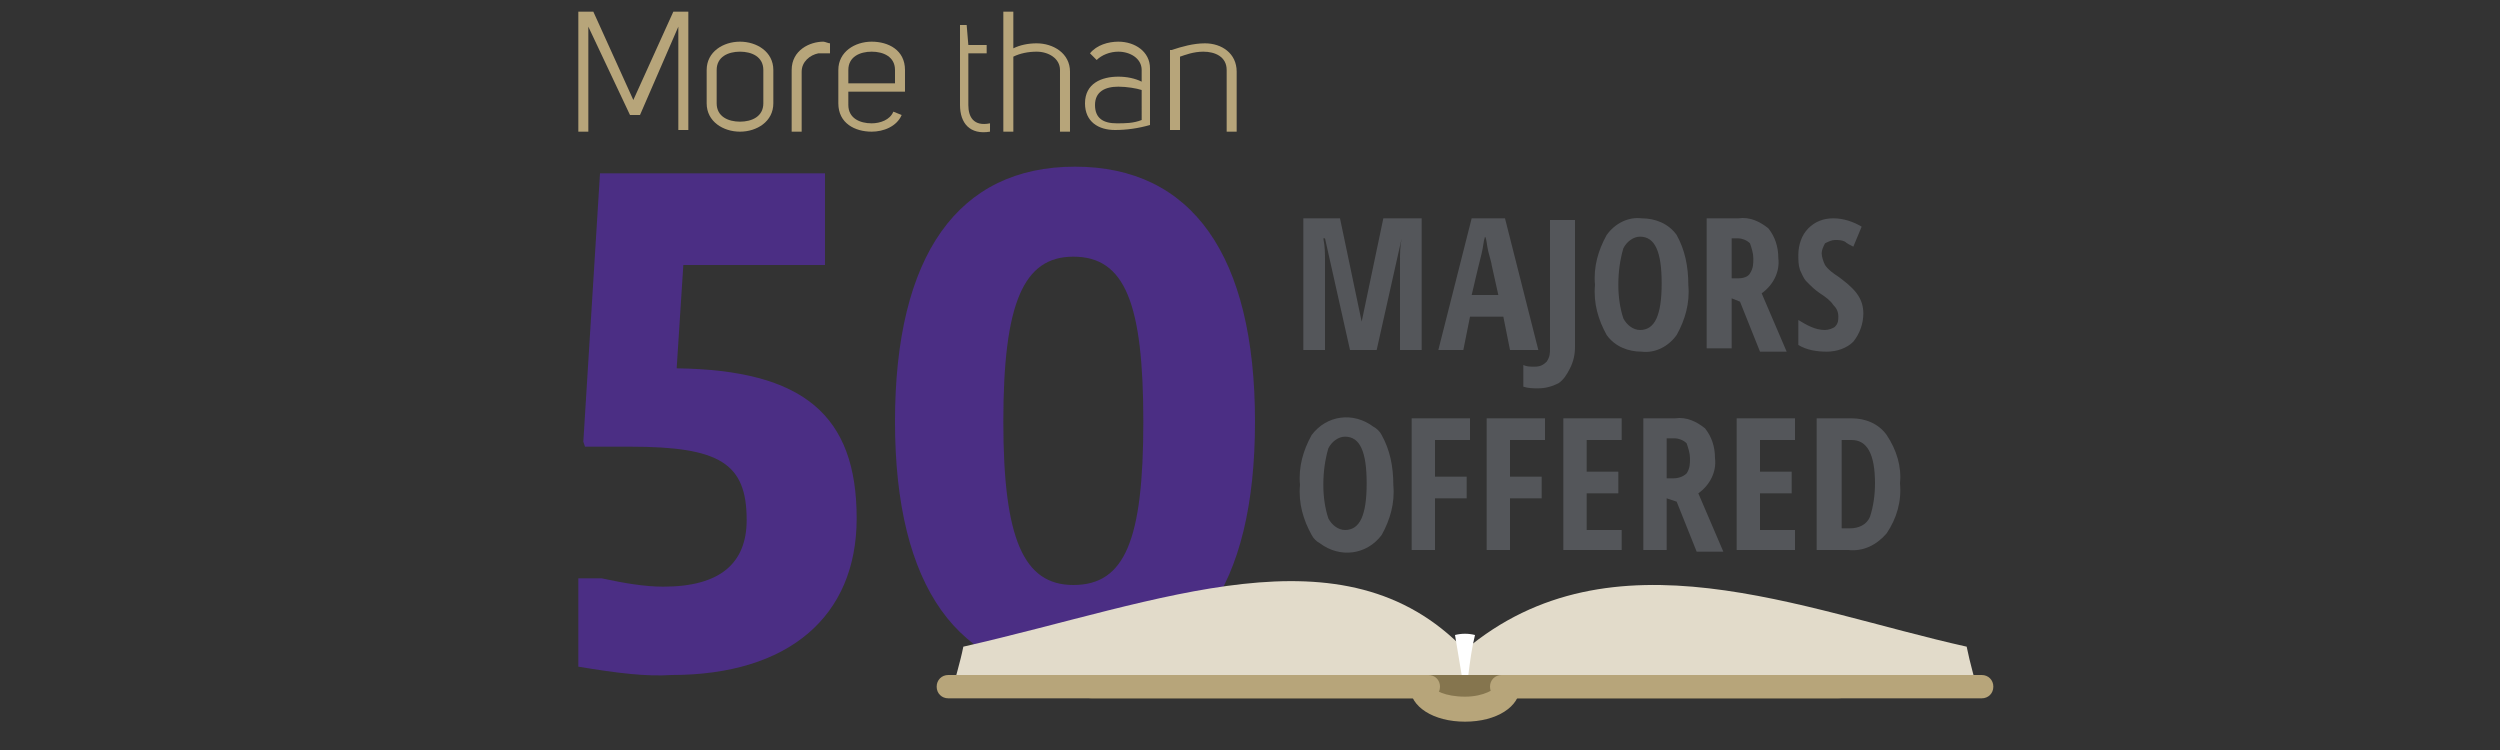 <?xml version="1.0" encoding="utf-8"?>
<!-- Generator: Adobe Illustrator 25.4.1, SVG Export Plug-In . SVG Version: 6.00 Build 0)  -->
<svg version="1.1" id="Layer_1" xmlns="http://www.w3.org/2000/svg" xmlns:xlink="http://www.w3.org/1999/xlink" x="0px" y="0px"
	 viewBox="0 0 150 45" style="enable-background:new 0 0 150 45;" xml:space="preserve">
<rect x="0" y="0" width="150" height="45" fill="#333333" stroke="none"/>
<style type="text/css">
	.st0{enable-background:new    ;}
	.st1{fill:#B7A57A;}
	.st2{fill:#4B2E84;}
	.st3{fill:#54565A;}
	.st4{fill:#E2DBCA;}
	.st5{fill:#85754E;}
	.st6{fill:#FFFFFF;}
</style>
<g class="st0">
	<path class="st1" d="M35.3,1.6v6.3h-0.6V0.7h0.9l2.4,5.3l2.4-5.3h0.9v7.1h-0.6V1.6l-2.3,5.3h-0.6L35.3,1.6z"/>
	<path class="st1" d="M42.4,4.2c0-1.1,1-1.7,2-1.7c1,0,2,0.6,2,1.7v2c0,1.1-1,1.7-2,1.7c-1,0-2-0.6-2-1.7V4.2z M43,4.2v2
		c0,0.8,0.7,1.1,1.4,1.1c0.7,0,1.4-0.3,1.4-1.1v-2c0-0.8-0.7-1.1-1.4-1.1C43.7,3.1,43,3.4,43,4.2z"/>
</g>
<g class="st0">
	<path class="st1" d="M49.8,2.6v0.6c-0.2,0-0.5,0-0.7,0c-0.5,0.1-1,0.5-1,1.1v3.6h-0.6V4.2c0-1.2,1.1-1.7,1.9-1.7
		C49.5,2.5,49.7,2.6,49.8,2.6z"/>
</g>
<g class="st0">
	<path class="st1" d="M50.9,6.3c0,0.8,0.7,1.1,1.4,1.1c0.5,0,1.1-0.2,1.3-0.7l0.5,0.2c-0.3,0.7-1.1,1-1.8,1c-1,0-2-0.5-2-1.7v-2
		c0-1.1,1-1.7,2-1.7c1,0,2,0.5,2,1.7v1.3h-3.4V6.3z M53.7,4.2c0-0.8-0.7-1.1-1.4-1.1c-0.7,0-1.4,0.3-1.4,1.1V5h2.8V4.2z"/>
	<path class="st1" d="M59.4,7.9c-1.2,0.2-1.8-0.5-1.8-1.6V1.5H58l0.1,1.2h1.1v0.5h-1.1v3.1c0,0.7,0.3,1.3,1.3,1.1V7.9z"/>
	<path class="st1" d="M60.8,2.9c0.4-0.2,0.9-0.3,1.4-0.3c1,0,2,0.6,2,1.7v3.6h-0.6V4.2c0-0.7-0.7-1.1-1.4-1.1c-0.5,0-1,0.1-1.4,0.3
		v4.5h-0.6V0.7h0.6V2.9z"/>
	<path class="st1" d="M68.5,4.2c0-0.7-0.7-1.1-1.4-1.1c-0.5,0-1,0.2-1.3,0.5l-0.4-0.4c0.4-0.5,1.1-0.7,1.7-0.7c1,0,1.9,0.6,1.9,1.6
		v3.4c-0.7,0.2-1.4,0.3-2.1,0.3c-1,0-1.8-0.5-1.8-1.6c0-1.2,1-1.6,2-1.6c0.5,0,1,0.1,1.4,0.3V4.2z M68.5,5.4
		c-0.3-0.1-0.9-0.2-1.4-0.2c-0.8,0-1.4,0.3-1.4,1.1c0,0.8,0.5,1.1,1.3,1.1c0.5,0,1,0,1.5-0.2V5.4z"/>
	<path class="st1" d="M70.3,3c0.6-0.2,1.3-0.4,2-0.4c1,0,1.9,0.6,1.9,1.7v3.6h-0.6V4.2c0-0.8-0.7-1.1-1.4-1.1
		c-0.6,0-1.1,0.2-1.4,0.3v4.4h-0.6V3z"/>
</g>
<g class="st0">
	<path class="st2" d="M34.7,40v-5.3h1.4c1.4,0.3,2.6,0.5,3.7,0.5c3.4,0,5-1.4,5-4c0-3.4-1.6-4.4-7-4.4h-2.7L35,26.5l1-16.1h13.5v5.5
		H41l-0.4,6.2c7.6,0.1,10.8,2.8,10.8,9c0,5.9-4.1,9.4-11.1,9.4C38.8,40.6,37.1,40.4,34.7,40z"/>
	<path class="st2" d="M53.7,25.3c0-10,3.8-15.3,10.8-15.3c7,0,10.8,5.3,10.8,15.3c0,9.9-3.7,15.2-10.8,15.2
		C57.5,40.5,53.7,35.2,53.7,25.3z M68.6,25.3c0-7.1-1.1-9.9-4.2-9.9c-3,0-4.2,2.8-4.2,9.9c0,7,1.2,9.8,4.2,9.8
		C67.5,35.1,68.6,32.4,68.6,25.3z"/>
</g>
<path class="st3" d="M81,21l-1.5-6.7h-0.1c0.1,0.5,0.1,0.9,0.1,1.4V21h-1.3v-7.9h2.2l1.3,6.2l0,0l1.3-6.2h2.3V21H84v-5.3
	c0-0.5,0-0.9,0.1-1.4l0,0L82.6,21H81z"/>
<path class="st3" d="M90.6,21l-0.4-2h-2l-0.4,2h-1.5l2-7.9h2l2,7.9H90.6z M89.9,17.7l-0.4-1.8c0-0.1-0.1-0.4-0.2-0.8
	s-0.1-0.8-0.2-0.9c-0.1,0.3-0.1,0.6-0.2,1c-0.1,0.4-0.3,1.2-0.6,2.5L89.9,17.7z"/>
<path class="st3" d="M92.3,23.3c-0.3,0-0.6,0-0.9-0.1v-1.3c0.2,0.1,0.4,0.1,0.7,0.1c0.3,0,0.5-0.1,0.7-0.3c0.2-0.3,0.2-0.5,0.2-0.8
	v-7.7h1.5v7.6c0,0.5-0.1,0.9-0.3,1.3c-0.2,0.4-0.4,0.7-0.7,0.9C93.1,23.2,92.7,23.3,92.3,23.3z"/>
<path class="st3" d="M101.3,17.1c0.1,1.1-0.2,2.1-0.7,3c-0.5,0.7-1.3,1.1-2.1,1c-0.8,0-1.6-0.3-2.1-1c-0.5-0.9-0.8-1.9-0.7-3
	c-0.1-1.1,0.2-2.1,0.7-3c0.5-0.7,1.3-1.1,2.1-1c0.8,0,1.6,0.3,2.1,1C101.1,15,101.3,16,101.3,17.1z M97.1,17.1c0,0.7,0.1,1.4,0.3,2
	c0.2,0.4,0.6,0.7,1,0.7c0.9,0,1.3-0.9,1.3-2.8s-0.4-2.8-1.3-2.8c-0.4,0-0.8,0.3-1,0.7C97.2,15.6,97.1,16.3,97.1,17.1z"/>
<path class="st3" d="M103.9,17.9v3h-1.5v-7.8h1.9c0.7-0.1,1.3,0.2,1.8,0.6c0.4,0.5,0.6,1.1,0.6,1.8c0.1,0.8-0.3,1.6-1,2.1l1.5,3.5
	h-1.6l-1.2-3L103.9,17.9z M103.9,16.7h0.4c0.3,0,0.6-0.1,0.7-0.3c0.2-0.3,0.2-0.6,0.2-0.9c0-0.3-0.1-0.6-0.2-0.9
	c-0.2-0.2-0.5-0.3-0.7-0.3h-0.4L103.9,16.7z"/>
<path class="st3" d="M111.8,18.8c0,0.6-0.2,1.2-0.6,1.7c-0.4,0.4-1,0.6-1.6,0.6c-0.6,0-1.2-0.1-1.7-0.4v-1.5c0.5,0.3,1,0.6,1.6,0.6
	c0.2,0,0.5-0.1,0.6-0.2c0.2-0.2,0.2-0.4,0.2-0.6c0-0.3-0.1-0.5-0.3-0.7c-0.2-0.3-0.5-0.5-0.8-0.7c-0.3-0.2-0.5-0.4-0.8-0.7
	c-0.2-0.2-0.3-0.5-0.4-0.7c-0.1-0.3-0.1-0.6-0.1-0.9c0-0.6,0.2-1.2,0.6-1.6c0.4-0.4,0.9-0.6,1.5-0.6c0.6,0,1.2,0.2,1.7,0.5l-0.5,1.2
	c-0.2-0.1-0.4-0.2-0.5-0.3c-0.2-0.1-0.4-0.1-0.6-0.1c-0.2,0-0.4,0.1-0.6,0.2c-0.1,0.2-0.2,0.4-0.2,0.6c0,0.2,0.1,0.5,0.2,0.7
	c0.2,0.3,0.5,0.5,0.8,0.7c0.4,0.3,0.8,0.6,1.1,1C111.7,18,111.8,18.4,111.8,18.8z"/>
<path class="st3" d="M83.6,29.1c0.1,1.1-0.2,2.1-0.7,3c-0.9,1.2-2.5,1.4-3.7,0.5c-0.2-0.1-0.4-0.3-0.5-0.5c-0.5-0.9-0.8-1.9-0.7-3
	c-0.1-1.1,0.2-2.1,0.7-3c0.9-1.2,2.5-1.4,3.7-0.5c0.2,0.1,0.4,0.3,0.5,0.5C83.4,27,83.6,28,83.6,29.1z M79.4,29.1
	c0,0.7,0.1,1.4,0.3,2c0.2,0.4,0.6,0.7,1,0.7c0.9,0,1.3-0.9,1.3-2.8s-0.4-2.8-1.3-2.8c-0.4,0-0.8,0.3-1,0.7
	C79.5,27.6,79.4,28.3,79.4,29.1z"/>
<path class="st3" d="M86.2,33h-1.5v-7.9h3.5v1.3h-2.1v2.2h1.9v1.3h-1.9V33z"/>
<path class="st3" d="M90.7,33h-1.5v-7.9h3.5v1.3h-2.1v2.2h1.9v1.3h-1.9V33z"/>
<path class="st3" d="M97.3,33h-3.5v-7.9h3.5v1.3h-2.1v1.9h1.9v1.3h-1.9v2.2h2.1V33z"/>
<path class="st3" d="M100,29.9V33h-1.4v-7.9h1.9c0.7-0.1,1.3,0.2,1.8,0.6c0.4,0.5,0.6,1.1,0.6,1.8c0.1,0.8-0.3,1.6-1,2.1l1.5,3.5
	h-1.6l-1.2-3L100,29.9z M100,28.7h0.4c0.3,0,0.6-0.1,0.8-0.3c0.2-0.3,0.2-0.6,0.2-0.9c0-0.3-0.1-0.6-0.2-0.9
	c-0.2-0.2-0.5-0.3-0.7-0.3H100V28.7z"/>
<path class="st3" d="M107.7,33h-3.5v-7.9h3.5v1.3h-2.1v1.9h1.9v1.3h-1.9v2.2h2.1V33z"/>
<path class="st3" d="M114,29c0.1,1.1-0.2,2.1-0.8,3c-0.6,0.7-1.4,1.1-2.3,1H109v-7.9h2.1c0.8,0,1.6,0.3,2.1,1
	C113.8,27,114.1,28,114,29z M112.5,29c0-1.8-0.5-2.6-1.4-2.6h-0.6v5.3h0.5c0.5,0,1-0.2,1.2-0.7C112.4,30.4,112.5,29.7,112.5,29
	L112.5,29z"/>
<path class="st4" d="M87.9,41.6H57.1c0.2-0.9,0.5-1.8,0.7-2.8c11.9-2.7,22.8-7.4,30.1,0.2V41.6z"/>
<path class="st4" d="M118.7,41.6H87.9V39c8.8-7.4,20.2-2.4,30.1-0.2C118.2,39.8,118.5,40.8,118.7,41.6z"/>
<path class="st5" d="M110.3,41.9H65.5c-0.4,0-0.7-0.3-0.7-0.7s0.3-0.7,0.7-0.7c0,0,0,0,0,0h44.8c0.4,0,0.7,0.3,0.7,0.7
	C111,41.6,110.7,41.9,110.3,41.9z"/>
<path class="st1" d="M85.7,41.9H56.9c-0.4,0-0.7-0.3-0.7-0.7c0-0.4,0.3-0.7,0.7-0.7h28.8c0.4,0,0.7,0.3,0.7,0.7
	C86.4,41.6,86.1,41.9,85.7,41.9z"/>
<path class="st1" d="M118.9,41.9H90.1c-0.4,0-0.7-0.3-0.7-0.7s0.3-0.7,0.7-0.7c0,0,0,0,0,0h28.8c0.4,0,0.7,0.3,0.7,0.7
	S119.3,41.9,118.9,41.9C118.9,41.9,118.9,41.9,118.9,41.9z"/>
<path class="st1" d="M87.9,43.3c-1.9,0-3.3-0.9-3.3-2.1c0-0.4,0.3-0.7,0.7-0.7s0.7,0.3,0.7,0.7c0,0.2,0.7,0.6,1.9,0.6
	s1.8-0.5,1.9-0.6c0-0.4,0.3-0.7,0.7-0.7l0,0c0.4,0,0.7,0.3,0.7,0.7C91.2,42.4,89.8,43.3,87.9,43.3z"/>
<path class="st6" d="M87.7,40.5c0.1,0,0.3,0,0.4,0c0.1-0.8,0.2-1.6,0.4-2.4c-0.4-0.1-0.8-0.1-1.2,0L87.7,40.5z"/>
</svg>
